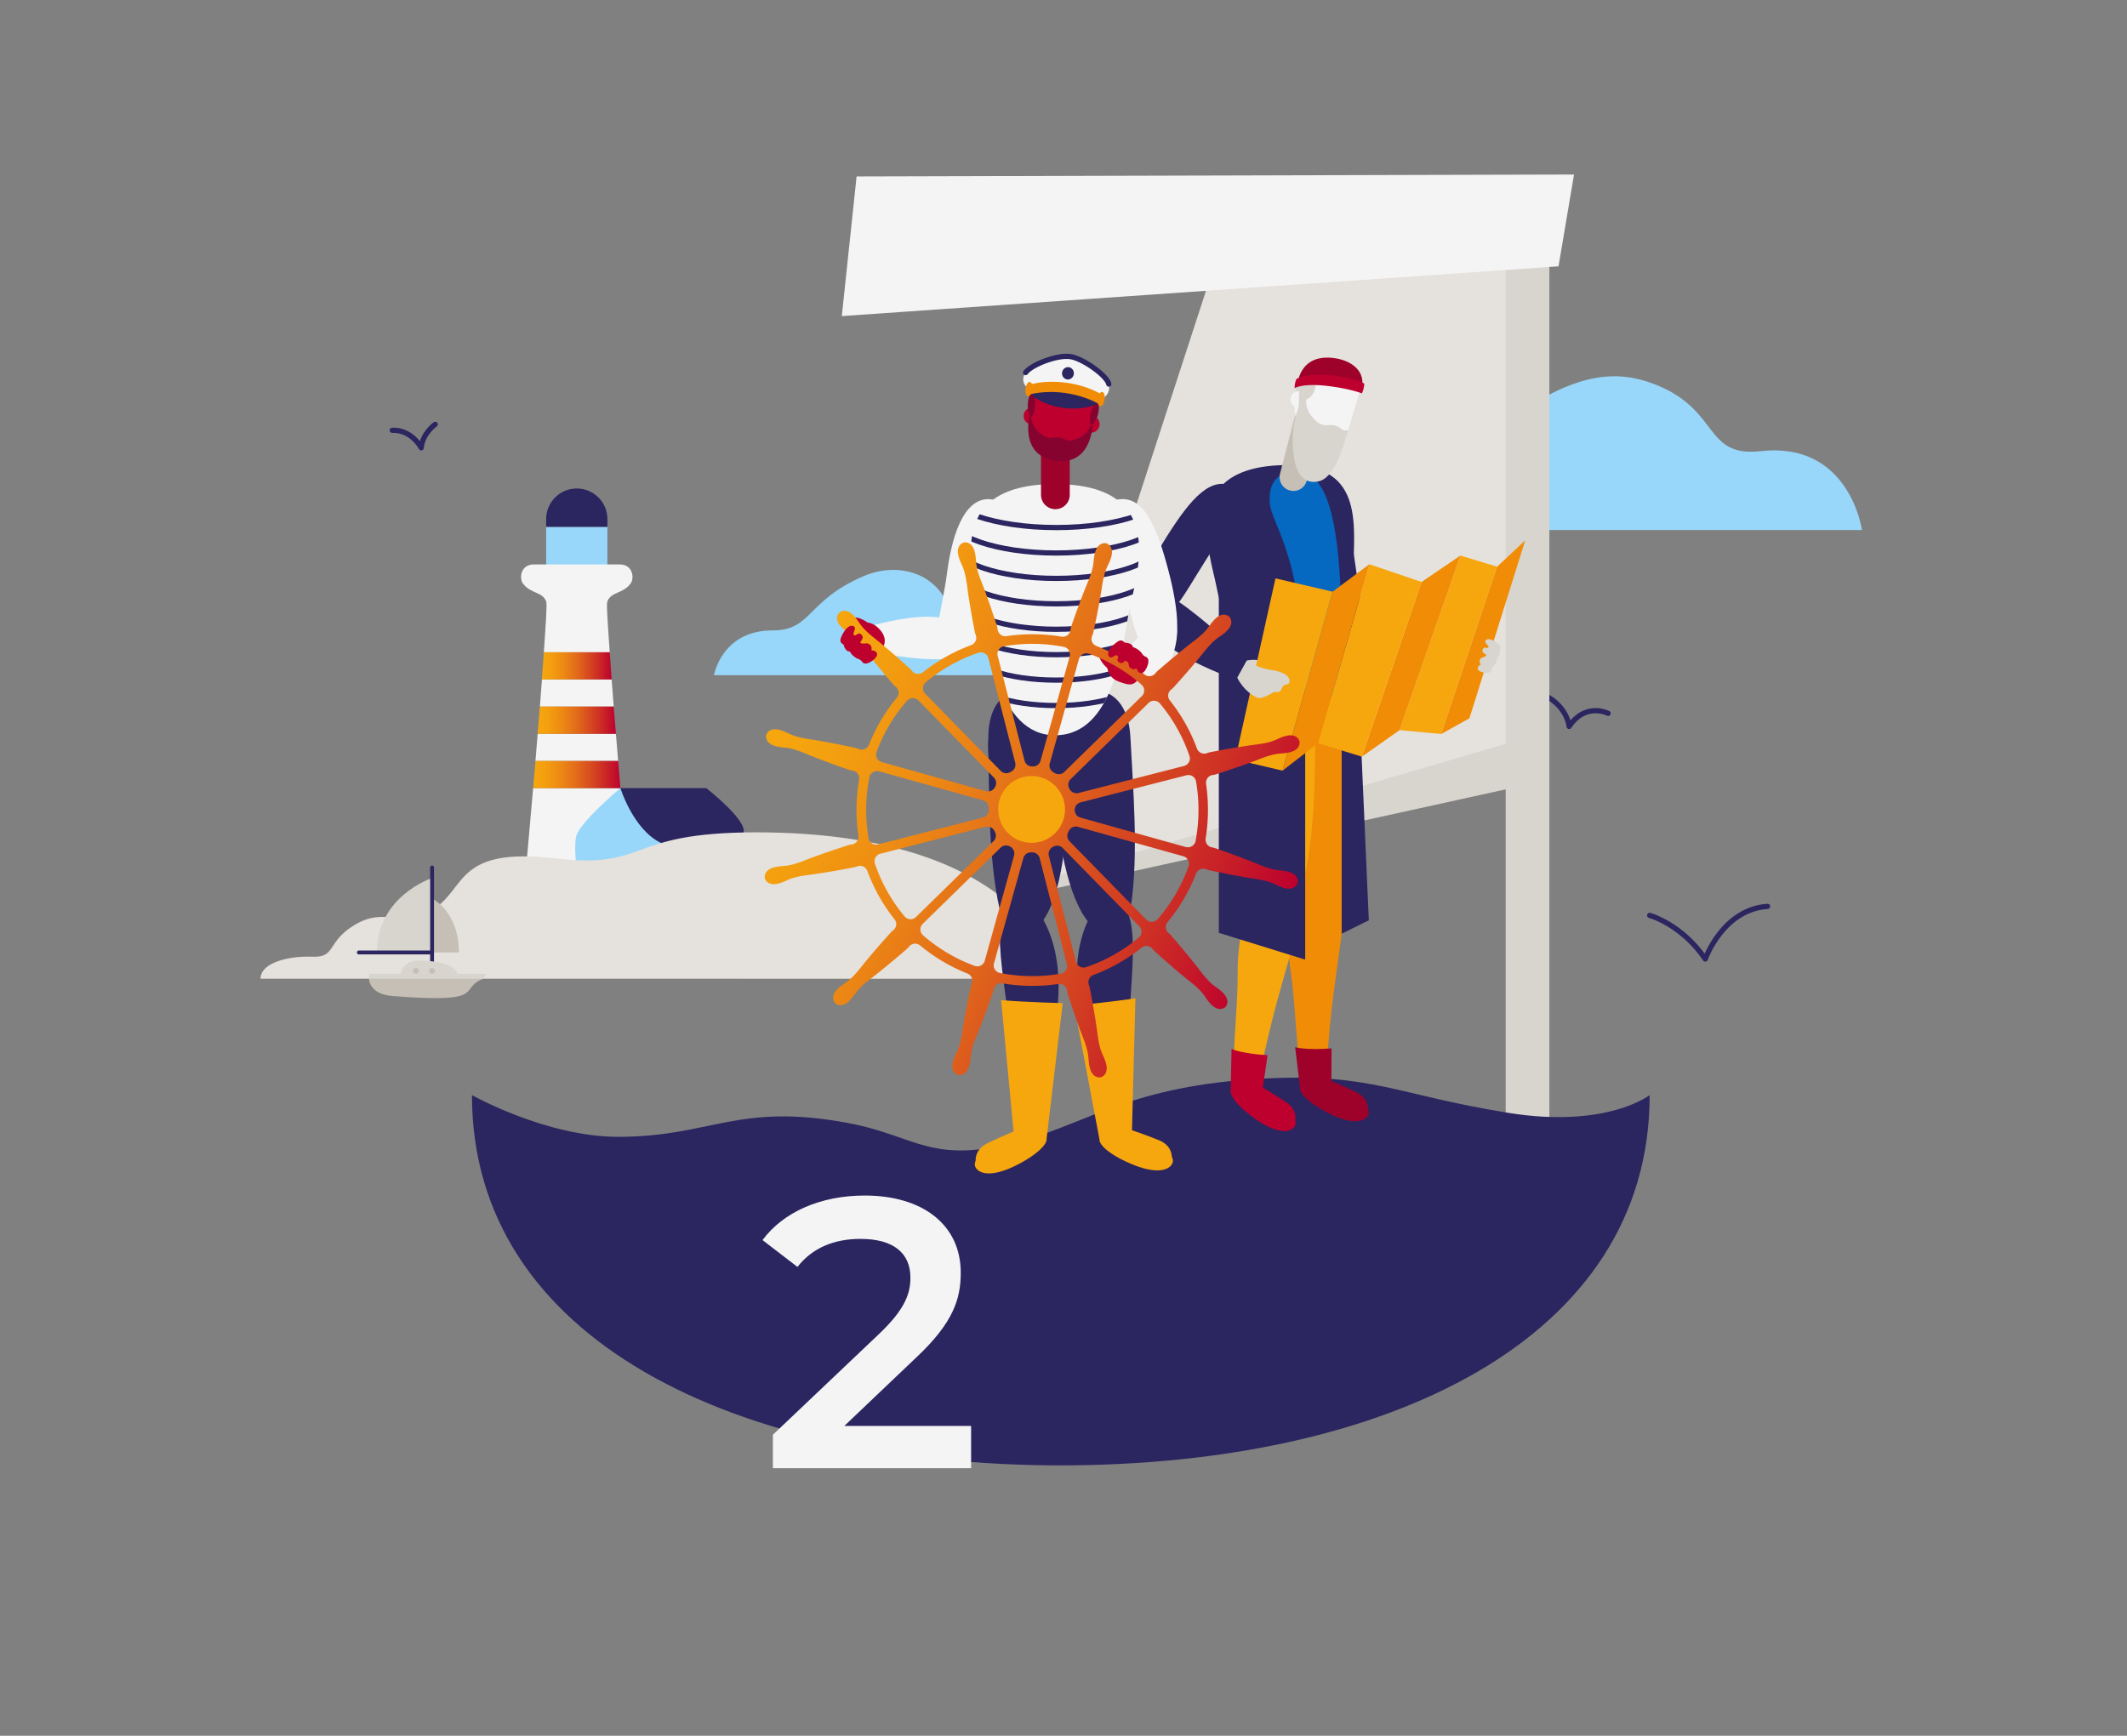 <svg id="Calque_1" data-name="Calque 1" xmlns="http://www.w3.org/2000/svg" xmlns:xlink="http://www.w3.org/1999/xlink" width="1267.84" height="1034.93" viewBox="0 0 1267.84 1034.93"><rect x="0" y="0" width="1267.84" height="1034.93" fill="#808080" stroke="none"/><defs><style>.cls-1,.cls-19,.cls-2,.cls-22{fill:none;}.cls-19,.cls-2,.cls-22{stroke:#2b2560;}.cls-2,.cls-22{stroke-linecap:round;stroke-linejoin:round;}.cls-19,.cls-2{stroke-width:3.11px;}.cls-3{fill:#98d7f9;}.cls-4{fill:#e5e1dc;}.cls-5{fill:#d8d4ce;}.cls-6{fill:#f4f4f4;}.cls-7{fill:#2b2560;}.cls-8{fill:url(#Dégradé_sans_nom_4);}.cls-9{fill:url(#Dégradé_sans_nom_4-2);}.cls-10{fill:url(#Dégradé_sans_nom_4-3);}.cls-11{fill:#f08c05;}.cls-12{fill:#f7a70e;}.cls-13{fill:#9e022b;}.cls-14{fill:#bd002e;}.cls-15{fill:#0568c1;}.cls-16{fill:#c6bfb5;}.cls-17{isolation:isolate;}.cls-18{clip-path:url(#clip-path);}.cls-19{stroke-miterlimit:10;}.cls-20{fill:#87032f;}.cls-21{fill:url(#Dégradé_sans_nom_4-4);}.cls-22{stroke-width:2.29px;}</style><linearGradient id="Dégradé_sans_nom_4" x1="-1462" y1="461.82" x2="-1409.98" y2="461.82" gradientTransform="matrix(-1, 0, 0, 1, -1092.19, 0)" gradientUnits="userSpaceOnUse"><stop offset="0" stop-color="#bd002e"/><stop offset="0.01" stop-color="#be032d"/><stop offset="0.27" stop-color="#d23d22"/><stop offset="0.5" stop-color="#e26b1a"/><stop offset="0.71" stop-color="#ee8c13"/><stop offset="0.88" stop-color="#f4a00f"/><stop offset="1" stop-color="#f7a70e"/></linearGradient><linearGradient id="Dégradé_sans_nom_4-2" x1="-1459.31" y1="429.41" x2="-1412.68" y2="429.41" xlink:href="#Dégradé_sans_nom_4"/><linearGradient id="Dégradé_sans_nom_4-3" x1="-1456.78" y1="397" x2="-1415.21" y2="397" xlink:href="#Dégradé_sans_nom_4"/><clipPath id="clip-path"><path class="cls-1" d="M673.05,364c4.05-20.68,24.32-75.19-44-75.37h-.35c-68.32.18-48.06,54.69-44,75.37,3.85,19.64,9.77,74.39,44.18,74.39C664.54,438.43,669.21,383.68,673.05,364Z"/></clipPath><linearGradient id="Dégradé_sans_nom_4-4" x1="1781" y1="-95.29" x2="1455.89" y2="-95.29" gradientTransform="matrix(0.91, 0.41, -0.41, 0.91, -895.02, -100.11)" xlink:href="#Dégradé_sans_nom_4"/></defs><path class="cls-2" d="M958.54,425.34s-13.32-6.88-23.24,7.78c0,0-.91-13.13-17.37-19.87"/><path class="cls-3" d="M1109.86,316s-7.31-52.9-60.32-47c-33.29,3.7-24.63-23.24-60.12-38.6-27.95-12.09-51.95-6.24-89.67,19.09-28.13,18.88-69.55,5-100.3,27.23S765.08,316,765.08,316Z"/><polygon class="cls-4" points="600.69 536.48 917 449.11 917 137.03 722.13 163.29 600.69 536.48"/><path class="cls-5" d="M912.32,467.39,601.61,535.7s-3.69,1-4.12-1.09c-.59-2.93,2.67-3.71,2.67-3.71,6.82-2.12,312.16-91.77,312.16-91.77Z"/><rect class="cls-5" x="897.49" y="105.21" width="26.04" height="602.47"/><path class="cls-3" d="M425.58,402.56s4.61-26.68,34.88-26.68c23.72,0,20-17.73,54.5-32.43,20.3-8.65,45-2.17,51.9,22.31,5.19,18.34,21.34,4.89,39.21,16.42s20,20.38,20,20.38Z"/><polygon class="cls-6" points="501.78 188.46 928.98 158.8 938.23 104.05 510.59 105.21 501.78 188.46"/><path class="cls-3" d="M362.05,340.29a18.25,18.25,0,0,1-18.25,18.25h0a18.25,18.25,0,0,1-18.25-18.25V314.13h36.5Z"/><path class="cls-7" d="M343.8,291.26h0a18.26,18.26,0,0,1,18.25,18.26v4.61h-36.5v-4.61A18.26,18.26,0,0,1,343.8,291.26Z"/><path class="cls-6" d="M318.3,336.52h51c8.19,0,8.82,8.42,6.61,11.39-4.63,6.21-11.5,4.74-13.86,10.63-.66,1.66.14,11.92,1.39,30.36H324.17c1.24-18.44,2-28.7,1.38-30.36-2.36-5.89-9.23-4.42-13.86-10.63C309.48,344.94,310.11,336.52,318.3,336.52Z"/><path class="cls-6" d="M373.78,515.41h-60s1.79-19.8,4-45.49h52C372,495.61,373.78,515.41,373.78,515.41Z"/><path class="cls-6" d="M364.59,405.1c.39,5.24.8,10.68,1.23,16.21h-44c.43-5.53.85-11,1.23-16.21Z"/><path class="cls-6" d="M368.45,453.72H319.16c.44-5.32.89-10.76,1.33-16.21h46.63C367.56,443,368,448.4,368.45,453.72Z"/><path class="cls-8" d="M369.81,469.92h-52c.45-5.2.9-10.64,1.37-16.2h49.29C368.91,459.28,369.37,464.72,369.81,469.92Z"/><path class="cls-9" d="M367.12,437.51H320.49c.44-5.42.87-10.85,1.29-16.2h44C366.24,426.66,366.68,432.09,367.12,437.51Z"/><path class="cls-10" d="M324.17,388.9h39.27c.34,5.07.73,10.52,1.15,16.2H323C323.44,399.42,323.82,394,324.17,388.9Z"/><path class="cls-3" d="M442.45,519V497.74l-44-8.16-28.67-19.66s-22.7,19.06-26.07,27.82c-1.91,4.94,0,21.21,0,21.21Z"/><path class="cls-7" d="M421,469.92s27.65,21.6,21.45,27.82c-7.47,7.47-34.48,11.71-48.63,4.77-16.46-8.07-24-32.59-24-32.59Z"/><path class="cls-4" d="M155.28,583.56c0-9.55,16.7-13.72,30.9-13.13s8.48-8.67,24.67-18.64c19.59-12.08,27.6,2.84,47.44-9.69s13.35-37.18,72.36-30.32c56.84,6.61,41.38-15.51,119.91-15.51,166,0,180.13,87.29,180.13,87.29Z"/><path class="cls-7" d="M632.92,873.71h0Z"/><path class="cls-7" d="M983.32,652.94c0,145.87-157.09,220.62-351,220.77-193.9-.15-351-74.9-351-220.77,0,0,44.12,24.88,87.22,24.88,55.21,0,71-20.54,136.84-8.26,42,7.84,49.52,26,105.83,10,38.82-11,64.64-32.26,141-36.41,65.78-3.57,79.6,9.6,147.14,20.42C957.77,672.92,983.32,652.94,983.32,652.94Z"/><path class="cls-7" d="M631.75,432.17h0Z"/><path class="cls-6" d="M578.85,850.18v25.19H460.7V855.45L524.35,795c15.58-14.89,18.32-24.28,18.32-33.21,0-14.65-10.07-23.12-29.76-23.12-15.58,0-28.63,5.26-37.56,16.71l-20.84-16c12.37-16.71,34.58-26.56,60.91-26.56,34.81,0,57.25,17.63,57.25,46,0,15.57-4.35,29.77-26.56,50.6l-42.82,40.76Z"/><path class="cls-2" d="M983.32,545.79s19,5.14,33.14,26c0,0,10.4-29.6,37.12-31.37"/><path class="cls-2" d="M259.43,253s-7.62,5.35-8.35,14c0,0-5.61-10.9-17.28-10.45"/><circle class="cls-7" cx="801.77" cy="371.42" r="8.7"/><path class="cls-7" d="M807.06,331.2c3.41,24.88,9.2,47-4.15,48.84-12.47,1.71-19.51-21.35-22.92-46.23s-3.66-44.87,12.59-47.42C801.17,285,803.66,306.32,807.06,331.2Z"/><circle class="cls-7" cx="801.73" cy="371.42" r="8.7"/><path class="cls-11" d="M780.43,517.79c-10.42,14.48-14.95,35.76-11,62.25,3.28,21.93,2.93,50.7,8.07,68,1.43,4.8,11.49,12,14.45-27.33,3.88-51.39,17.38-98.26,3.42-105.18C789.25,512.48,783.14,514,780.43,517.79Z"/><circle class="cls-11" cx="789.56" cy="522.76" r="8.77"/><ellipse class="cls-12" cx="783.01" cy="425.59" rx="34.74" ry="25.25" transform="translate(337.98 1197.72) rotate(-88.57)"/><path class="cls-11" d="M801.7,517.5c6.75-29.66,5.92-69.6,6.44-96.36.66-34.28-26.48-30.63-33.65-27-10.61,5.37-13.21,47.83-10.66,79.57s10.45,57.63,25.14,57.83C797,531.65,799.77,526,801.7,517.5Z"/><circle class="cls-11" cx="789.6" cy="522.76" r="8.77"/><path class="cls-13" d="M775.16,647.81c-2.06,3.52,6.37,11.1,18.82,16.94s19.29,4,21.35.49-1.44-7.38-13.89-13.22S777.22,644.3,775.16,647.81Z"/><path class="cls-13" d="M815.27,662.45s1.58-7.09-6.58-11.09-17-7.56-17-7.56-4.6,4-14.66-.66c0,0-1.65,3.46-1.17,5.42s24.47,15.29,30.26,15.18A31,31,0,0,0,815.27,662.45Z"/><path class="cls-13" d="M793.69,625.09,793.6,646s-6.49,7-10,3.88-8.7-1.27-8.7-1.27L772,624.36S778.26,626.3,793.69,625.09Z"/><ellipse class="cls-12" cx="759.04" cy="429.57" rx="34.82" ry="25.31" transform="translate(310.63 1177.63) rotate(-88.57)"/><path class="cls-12" d="M777.78,521.71c6.77-29.74,5.94-69.78,6.45-96.61.67-34.36-26.54-30.7-33.72-27.07-10.65,5.38-13.26,48-10.7,79.77s10.48,57.77,25.2,58C773.08,535.89,775.84,530.25,777.78,521.71Z"/><circle class="cls-12" cx="765.65" cy="526.98" r="8.79"/><path class="cls-12" d="M757.23,520.78c-12.34,12.93-19.79,33.44-19.52,60.29.22,22.22-4.11,50.74-1.39,68.61.75,5,9.74,13.53,18.13-25.14,10.95-50.48,30.84-95.15,17.94-103.95C766.72,516.72,760.44,517.43,757.23,520.78Z"/><circle class="cls-12" cx="765.61" cy="526.98" r="8.79"/><path class="cls-14" d="M734,649.15c-2.53,3.2,4.79,11.9,16.35,19.42S769,675.22,771.48,672s-.4-7.52-12-15S736.54,645.94,734,649.15Z"/><path class="cls-14" d="M771.81,669.23s2.55-6.82-5-11.92-15.8-9.86-15.8-9.86-5.13,3.37-14.46-2.67c0,0-2.12,3.2-1.92,5.22s22.18,18.56,28,19.26A31.39,31.39,0,0,0,771.81,669.23Z"/><path class="cls-14" d="M755.55,629.15l-3,20.76s-7.42,6.1-10.51,2.47-8.45-2.47-8.45-2.47l.49-24.48S740.06,628.22,755.55,629.15Z"/><path class="cls-7" d="M806.67,343.14c0-28,7.77-65.85-39-65.85h-.33c-65.59.17-46.14,52.51-42.25,72.36,3.69,18.86,17.9,71.43,50.94,71.43C810.31,421.08,806.67,362.44,806.67,343.14Z"/><path class="cls-7" d="M718.44,334.45C705,355.63,695.06,376.26,683.7,369c-10.62-6.76-1.08-28.9,12.4-50.08s26.21-36.6,40.27-28C743.79,295.43,731.93,313.26,718.44,334.45Z"/><circle class="cls-7" cx="688.37" cy="361.68" r="8.7"/><path class="cls-15" d="M766.11,282.24s-10.28,1.88-9.29,17.05S778,329,778,421.75c0,0,21.74-2.73,21.74-17.68,0-40.93.48-93.48-12.55-114.14C781.24,280.53,771.16,279.37,766.11,282.24Z"/><path class="cls-16" d="M774.76,236.91,763,282.44a8.22,8.22,0,1,0,15.92,4.12L790.68,241Z"/><path class="cls-6" d="M797.7,218.5c-10.34-3.09-20.89,1.66-24.68,14.33s.61,28.48,11,31.58c6.66,2,14.12-1.74,19.62-8.05l7.72-25.8S809.08,221.9,797.7,218.5Z"/><path class="cls-5" d="M775.69,224.34s-5.1,6.32-2.62,14.11c0,0,10.58,3,11.36-10.52Z"/><path class="cls-5" d="M803.59,256.36c-4.21,1.28-2.92-1.36-8.17-2.68-3.75-.94-6.66,1.72-11.67-3.38-3.69-3.74-6.38-8.33-4.58-14.36.07-.24-3.32-4.76-4.8-2.7l-.42,9.81a53,53,0,0,0-2.77,11c-1.57,11.6-1.18,36.67,15,32.88,8.91-2.09,13.88-18.69,16.92-28.85Z"/><path class="cls-6" d="M774,243.05a4.91,4.91,0,1,1,.42-9.81"/><path class="cls-13" d="M811.36,232.86c3.58-12-6.56-18.43-17.31-19.48s-18.64,3.44-20.86,15.82a66.5,66.5,0,0,1,19.11-.77A74,74,0,0,1,811.36,232.86Z"/><path class="cls-14" d="M771.7,231.44s4.72-3.18,20.22-1.25c13.2,1.65,19.86,4.35,19.86,4.35a14.89,14.89,0,0,0,1.43-5.8s-5.44-3.54-20.2-5-20.29,2.29-20.29,2.29A13.77,13.77,0,0,0,771.7,231.44Z"/><polygon class="cls-7" points="777.98 420.54 777.98 572.15 726.5 556.18 726.5 338.34 746.83 300.9 777.98 420.54"/><polygon class="cls-7" points="799.73 377.03 799.73 556.7 815.91 548.72 806.39 332.35 801.77 321.56 799.73 377.03"/><path class="cls-5" d="M739.74,394.64s18.06-6,16.28,8.4C755.62,406.23,739.74,394.64,739.74,394.64Z"/><polygon class="cls-12" points="870.51 331.24 892.4 337.89 859.07 437.62 834.2 435.34 870.51 331.24"/><g class="cls-17"><polygon class="cls-11" points="909.13 322.2 875.88 428.26 859.07 437.62 892.4 337.89 909.13 322.2"/><polygon class="cls-11" points="870.51 331.24 834.2 435.34 811.77 451.14 847.35 346.99 870.51 331.24"/><polygon class="cls-12" points="816.24 336.44 847.35 346.99 811.77 451.14 785.61 443.11 816.24 336.44"/><polygon class="cls-11" points="816.24 336.44 785.61 443.11 764.47 459.49 794.3 352.78 816.24 336.44"/><polygon class="cls-12" points="760.27 344.85 794.3 352.78 764.47 459.49 736.29 452.85 760.27 344.85"/></g><path class="cls-5" d="M892.47,383.52c-3.28-2.64-6-3.08-7-1.52s2.29,2.78,1.7,3.9-2.47-.74-3.29,1.17.78,2.44,1.77,3.2-1.35,1.48-2.42,1.94-1.78,2.47-.88,3.46c.68.74-.63.79-1.26,1.93-.8,1.46.31,2.49,1.93,3,2.4.8,5.61,1,6-1.1s1.22-1.91,2-3.24a8.49,8.49,0,0,0,1.34-3.5c.08-1.13,1.06-.36,1.43-2.49s-.49-1.63.31-3S894.15,384.88,892.47,383.52Z"/><path class="cls-5" d="M756.7,399.24c9.81,1.36,13,4.77,11.62,8.06-.56,1.3-1.87.44-2.88,1.2-1.56,1.18-1.49,3.17-2.7,3.81-1.4.73-2.53-.14-3.75.53-2.73,1.5-7.21,4.2-9.67,3.1-8.74-3.92-15.43-15.39-13-20.61S747.3,397.94,756.7,399.24Z"/><path class="cls-7" d="M736.87,405.15s-66.14-21.36-57.2-51c5.53-18.35,63.62,39.4,63.62,39.4"/><path class="cls-7" d="M651.84,542.72c-9.82,15.82-13,38.32-7,65.63,5,22.61,6.67,52.6,13.26,70.24,1.83,4.9,12.82,11.7,13.1-29.51.37-53.8,11.1-103.59-3.94-109.8C660.65,536.55,654.39,538.62,651.84,542.72Z"/><circle class="cls-7" cx="661.71" cy="547.25" r="9.16"/><ellipse class="cls-7" cx="647.95" cy="446.49" rx="26.37" ry="36.27" transform="matrix(1, -0.04, 0.04, 1, -18.74, 28.5)"/><path class="cls-7" d="M674,540.9c4.91-31.38,1.2-72.93-.17-100.84-1.76-35.76-29.77-30-37-25.73-10.68,6.34-10.36,50.77-5.44,83.64s15,59.29,30.31,58.46C670.1,556,672.57,549.92,674,540.9Z"/><circle class="cls-7" cx="661.75" cy="547.24" r="9.16"/><path class="cls-12" d="M655.62,678.54c-1.89,3.81,7.43,11.1,20.82,16.3s20.38,2.8,22.27-1-2-7.58-15.42-12.78S657.51,674.73,655.62,678.54Z"/><path class="cls-12" d="M698.44,690.93s1.15-7.5-7.63-11.09-18.22-6.67-18.22-6.67-4.5,4.53-15.31.37c0,0-1.48,3.72-.84,5.73s26.58,14.18,32.62,13.65A32.37,32.37,0,0,0,698.44,690.93Z"/><path class="cls-12" d="M676.79,595.23l-2.09,80.12s-6.26,7.8-10.18,4.76-9.15-.71-9.15-.71l-15.08-79.83S660.81,597.59,676.79,595.23Z"/><path class="cls-7" d="M618.05,542.24c10.88,15.11,15.61,37.33,11.47,65-3.42,22.9-3,52.94-8.42,71-1.5,5-12,12.56-15.09-28.54-4-53.65-18.15-102.59-3.57-109.81C608.84,536.69,615.23,538.32,618.05,542.24Z"/><circle class="cls-7" cx="608.51" cy="547.43" r="9.16"/><ellipse class="cls-7" cx="615.36" cy="445.97" rx="26.37" ry="36.27" transform="translate(-10.96 15.52) rotate(-1.43)"/><path class="cls-7" d="M595.84,541.94c-7.05-31-6.18-72.68-6.72-100.62-.69-35.8,27.65-32,35.13-28.2,11.08,5.6,13.8,49.94,11.14,83.08s-10.92,60.17-26.25,60.38C600.74,556.7,597.86,550.83,595.84,541.94Z"/><circle class="cls-7" cx="608.47" cy="547.43" r="9.16"/><path class="cls-12" d="M623.56,678c2.14,3.67-6.66,11.59-19.66,17.69s-20.14,4.19-22.29.52,1.5-7.71,14.51-13.81S621.41,674.32,623.56,678Z"/><path class="cls-12" d="M581.68,693.28s-1.66-7.4,6.86-11.58,17.72-7.9,17.72-7.9,4.8,4.22,15.3-.68c0,0,1.72,3.61,1.23,5.66s-25.55,16-31.61,15.85A32.45,32.45,0,0,1,581.68,693.28Z"/><path class="cls-12" d="M596.75,596.33l7.55,79.79s6.78,7.35,10.48,4,9.08-1.34,9.08-1.34l9.6-80.67S612.85,597.59,596.75,596.33Z"/><path class="cls-6" d="M516.67,374s62.64-20.18,59.43,11.79c-1.53,15.16-59.85,2-59.85,2"/><circle class="cls-6" cx="567.42" cy="383.45" r="9.06"/><path class="cls-6" d="M588.8,347c3.5,31.36-10.24,48.83-23.78,45.17-12.66-3.42-3.83-25-.47-50.88s11.89-47.3,28.52-43.16C601.86,300.33,585.9,321,588.8,347Z"/><circle class="cls-6" cx="567.38" cy="383.43" r="9.06"/><circle class="cls-6" cx="690.33" cy="383.45" r="9.06"/><path class="cls-6" d="M669,347c6.82,25.25,10.24,48.83,23.78,45.17,12.66-3.42,10.07-28.39,3.25-53.65s-14.67-44.53-31.3-40.39C655.88,300.33,662.13,321.75,669,347Z"/><path class="cls-6" d="M673.05,364c4.05-20.68,24.32-75.19-44-75.37h-.35c-68.32.18-48.06,54.69-44,75.37,3.85,19.64,9.77,74.39,44.18,74.39C664.54,438.43,669.21,383.68,673.05,364Z"/><g class="cls-18"><path class="cls-19" d="M695.88,291.78c0,12.58-29.66,22.77-66.24,22.77s-66.24-10.19-66.24-22.77"/><path class="cls-19" d="M693.62,307.72c0,12.15-28.65,22-64,22s-64-9.84-64-22"/><path class="cls-19" d="M691.36,323.66c0,11.71-27.63,21.21-61.72,21.21s-61.71-9.5-61.71-21.21"/><path class="cls-19" d="M689.09,339.59c0,11.29-26.61,20.44-59.45,20.44s-59.45-9.15-59.45-20.44"/><path class="cls-19" d="M686.83,355.53c0,10.86-25.6,19.66-57.19,19.66s-57.19-8.8-57.19-19.66"/><path class="cls-19" d="M684.57,371.47c0,10.43-24.59,18.88-54.93,18.88s-54.93-8.45-54.93-18.88"/><path class="cls-19" d="M682.31,387.4c0,10-23.58,18.11-52.67,18.11S577,397.4,577,387.4"/><path class="cls-19" d="M680,403.34c0,9.57-22.56,17.33-50.4,17.33s-50.4-7.76-50.4-17.33"/></g><path class="cls-13" d="M620.51,246.32v49a8.57,8.57,0,0,0,17.13,0v-49Z"/><path class="cls-14" d="M653.57,248.33C651.67,262,640.66,275,629.52,273.5s-18.17-17.12-16.28-30.77,12-20.21,23.14-18.67S655.46,234.68,653.57,248.33Z"/><circle class="cls-14" cx="615.26" cy="248.02" r="5.12"/><circle class="cls-14" cx="650.31" cy="252.89" r="5.12"/><path class="cls-20" d="M614.64,233.57s-4.24,7.31-.45,14.93c0,0,3.8.36,2.46-13.67Z"/><path class="cls-20" d="M654.63,239.11s2.09,8.2-3.63,14.5c0,0-3.75-.69,1.36-13.83Z"/><path class="cls-20" d="M654.83,239.25c3.64-20.17-15-17.59-15-17.59-1.35-3.56-10.81-4.21-18.58-1.08-10.39,4.19-7.62,16.55-7.62,16.55s16.7-.16,24-7.45a83.45,83.45,0,0,0,15,8.83Z"/><path class="cls-20" d="M624.4,227.62S640.12,245,657.33,240.1l-3.14-3.81s2-11.14-12.27-11.46S624.4,227.62,624.4,227.62Z"/><path class="cls-7" d="M614.41,235s5.78,6.28,19.12,8.13,21-2.57,21-2.57-8.32-7.76-18.11-9.12S618.94,230.25,614.41,235Z"/><path class="cls-6" d="M660.92,229c-1.06-5.11-15.58-15.38-23-16.4-8.13-1.13-23.34,5-26.57,9.53-4.85,6.77,4,11.45,4,11.45s6-3.57,19.86-1.65,18.66,7,18.66,7S662.62,237.22,660.92,229Z"/><path class="cls-11" d="M635.78,228.23c-13.4-1.86-22.13,1.15-22.13,1.15l-.85,6.08s9-3,22.13-1.14,21,7.12,21,7.12l.84-6.08S649.17,230.09,635.78,228.23Z"/><ellipse class="cls-11" cx="613.28" cy="231.99" rx="4.34" ry="2.04" transform="translate(299.21 807.57) rotate(-82.1)"/><ellipse class="cls-11" cx="656.4" cy="237.97" rx="4.34" ry="2.04" transform="translate(330.47 855.44) rotate(-82.1)"/><ellipse class="cls-7" cx="636.56" cy="222.58" rx="3.68" ry="3.53" transform="translate(328.61 822.51) rotate(-82.1)"/><path class="cls-2" d="M660.92,229c-1.06-5.11-15.58-15.38-23-16.4-8.13-1.13-23.34,5-26.57,9.53"/><path class="cls-20" d="M651.48,250.65s-2.33,8.1-8.48,10.58c-8.16,3.28-6.75.33-11.72-.36-5.13-.71-4.83,2.47-11.78-2.9-5.25-4.06-5.28-12.49-5.28-12.49s-7.93,26.07,14.93,29.24S651.48,250.65,651.48,250.65Z"/><path class="cls-6" d="M681.27,377.06l-15,15.44,24.05,18.27s12.09-21.13,11.27-35.24S681.27,377.06,681.27,377.06Z"/><circle class="cls-12" cx="615.19" cy="482.65" r="23.01"/><path class="cls-14" d="M505.41,375.3s.61,2.25,4.15,7.9,11.71,8.27,11.71,8.27c8-5.84,7.47-12,2.33-16.94C518.81,369.89,514,369.94,505.41,375.3Z"/><path class="cls-14" d="M518.69,372.9c-1-2.29-8.54-6-10-4.25s-.42,3,1.46,4.79,4.68,3.76,6.89,3.62S520,375.91,518.69,372.9Z"/><path class="cls-14" d="M661.27,389s2.33.07,8.65,2.22,10.74,9.49,10.74,9.49c-3.84,9.17-7.13,8-13.45,5.81S658,398.57,661.27,389Z"/><path class="cls-14" d="M662,399.4c-2.47-.45-7.79-6.93-6.46-8.78s2.84-1.1,5,.32,4.74,3.68,5.11,5.87S665.23,400,662,399.4Z"/><path class="cls-21" d="M729,592c-4.28-4.38-6-3.18-13.46-13-7-9.18-16.41-20-17.59-21.35a3.32,3.32,0,0,0-.25-.27,12,12,0,0,0-1.08-1,4.64,4.64,0,0,1-.67-6.58,103.77,103.77,0,0,0,17-29,4.57,4.57,0,0,1,6-2.5c.36.14.73.27,1.11.38l.37.09c1.78.39,15.78,3.43,27.18,5.15,12.2,1.83,12,3.89,17.86,5.54s7.78-1.94,8.06-2.94.52-5-5.37-6.69-6.77.24-18.14-4.51c-10.64-4.44-24.2-9.1-25.92-9.68l-.37-.12c-.39-.1-.78-.18-1.17-.25a4.67,4.67,0,0,1-3.93-5.31,106,106,0,0,0,.26-32.63,4.67,4.67,0,0,1,4.06-5.26,12.79,12.79,0,0,0,1.35-.25l.37-.1c1.74-.56,15.39-4.92,26.11-9.13,11.48-4.51,12.31-2.61,18.24-4.12s5.77-5.57,5.51-6.58-2.07-4.62-8-3.11-5.74,3.59-18,5.16c-11.43,1.47-25.49,4.21-27.29,4.57l-.37.08a12.18,12.18,0,0,0-1.29.42,4.65,4.65,0,0,1-6.09-2.66,104.08,104.08,0,0,0-16.18-28.72,4.59,4.59,0,0,1,.81-6.51,12.39,12.39,0,0,0,1.12-1l.26-.26c1.21-1.32,10.86-11.94,18.06-21,7.69-9.64,9.36-8.4,13.73-12.68s2.22-7.71,1.49-8.45-4.11-3-8.48,1.3-3.18,6-13,13.45c-9.18,7-20,16.42-21.36,17.6l-.27.25a14.42,14.42,0,0,0-1,1.11,4.63,4.63,0,0,1-6.59.61,104,104,0,0,0-28.84-17A4.55,4.55,0,0,1,651,379.1a13.71,13.71,0,0,0,.61-1.67,2.37,2.37,0,0,0,.09-.36c.39-1.77,3.43-15.78,5.15-27.19,1.83-12.19,3.89-12,5.54-17.85s-1.94-7.78-2.94-8.06-5-.52-6.68,5.37.23,6.77-4.52,18.14c-4.44,10.64-9.1,24.21-9.68,25.92,0,.12-.08.24-.11.36a12.4,12.4,0,0,0-.34,1.76,4.62,4.62,0,0,1-5.31,4.09,105.9,105.9,0,0,0-32.91-.32,4.6,4.6,0,0,1-5.24-4,12.63,12.63,0,0,0-.28-1.57c0-.12-.06-.24-.1-.36-.54-1.71-4.91-15.38-9.13-26.12C580.6,335.79,582.51,335,581,329s-5.57-5.78-6.58-5.52-4.62,2.07-3.1,8,3.58,5.74,5.16,18c1.46,11.42,4.2,25.48,4.56,27.28a2.34,2.34,0,0,0,.09.38,11.73,11.73,0,0,0,.45,1.38,4.63,4.63,0,0,1-2.66,6.1,103.9,103.9,0,0,0-28.79,16.21,4.61,4.61,0,0,1-6.52-.81,12.51,12.51,0,0,0-1-1.12l-.27-.26c-1.32-1.21-11.94-10.86-21-18.06-9.64-7.69-8.41-9.36-12.69-13.73s-7.71-2.22-8.45-1.49-3,4.1,1.31,8.48,6,3.18,13.45,13c7,9.18,16.42,20,17.59,21.36l.26.27a12.64,12.64,0,0,0,1.1,1,4.59,4.59,0,0,1,.66,6.53A104,104,0,0,0,518,444a4.66,4.66,0,0,1-6.17,2.59,11.7,11.7,0,0,0-1.6-.59,2.49,2.49,0,0,0-.37-.09c-1.76-.39-15.78-3.43-27.18-5.15-12.2-1.83-12-3.9-17.86-5.54s-7.78,1.94-8.06,2.93-.52,5.05,5.37,6.69,6.77-.23,18.15,4.52c10.64,4.44,24.21,9.1,25.91,9.68l.36.11a12.63,12.63,0,0,0,1.67.33,4.6,4.6,0,0,1,3.89,5.36,105.38,105.38,0,0,0-.45,33.44,4.6,4.6,0,0,1-4,5.23,13.87,13.87,0,0,0-1.52.27l-.36.11c-1.7.54-15.37,4.91-26.12,9.12-11.47,4.51-12.3,2.61-18.23,4.13s-5.77,5.57-5.52,6.57,2.07,4.63,8,3.11,5.74-3.59,18-5.16c11.43-1.47,25.49-4.21,27.28-4.56l.38-.09a13.39,13.39,0,0,0,1.31-.43,4.65,4.65,0,0,1,6.1,2.67,104.27,104.27,0,0,0,16.24,28.89,4.6,4.6,0,0,1-.81,6.52,14.09,14.09,0,0,0-1.12,1l-.26.27c-1.2,1.32-10.86,11.94-18,21-7.69,9.64-9.36,8.41-13.74,12.69s-2.21,7.71-1.49,8.45,4.11,3,8.48-1.31,3.18-6,13-13.45c9.17-7,20-16.42,21.35-17.6l.27-.25a12.64,12.64,0,0,0,1-1.1,4.6,4.6,0,0,1,6.54-.66,104.23,104.23,0,0,0,28.19,16.73,4.6,4.6,0,0,1,2.61,5.91c-.14.36-.27.72-.38,1.09,0,.13-.07.26-.09.38-.4,1.79-3.43,15.79-5.15,27.18-1.83,12.19-3.89,12-5.54,17.86s1.94,7.78,2.94,8.06,5,.52,6.69-5.38-.24-6.76,4.51-18.14c4.44-10.64,9.1-24.2,9.68-25.91,0-.12.08-.24.11-.37a10.64,10.64,0,0,0,.24-1.09,4.64,4.64,0,0,1,5.36-3.71,105.75,105.75,0,0,0,33.17.38,4.66,4.66,0,0,1,5.25,4.06c.06.43.14.86.24,1.3,0,.12.07.24.11.37.55,1.74,4.92,15.38,9.13,26.11,4.5,11.48,2.6,12.31,4.12,18.24s5.57,5.77,6.57,5.51,4.63-2.07,3.11-8-3.59-5.74-5.16-18c-1.47-11.43-4.21-25.49-4.56-27.28,0-.13,0-.25-.09-.38a12.38,12.38,0,0,0-.39-1.22,4.65,4.65,0,0,1,2.67-6.08A103.86,103.86,0,0,0,680.5,565a4.61,4.61,0,0,1,6.52.8,11.26,11.26,0,0,0,1,1.13l.26.26c1.32,1.2,11.94,10.86,21,18,9.64,7.69,8.4,9.36,12.68,13.73s7.71,2.22,8.45,1.5S733.32,596.4,729,592Zm-92.16-96.14c.14-.22.27-.44.39-.67a4.66,4.66,0,0,1,5.3-2.21l62.83,17.55a4.63,4.63,0,0,1,3.12,6A98.17,98.17,0,0,1,690,548.05a4.65,4.65,0,0,1-6.82.2l-45.69-46.7A4.65,4.65,0,0,1,636.88,495.89Zm41.9,63.17a98.24,98.24,0,0,1-31.36,17.63,4.64,4.64,0,0,1-6-3.25l-16.22-63.26A4.69,4.69,0,0,1,627.5,505l.26-.14a4.66,4.66,0,0,1,5.68.74l45.68,46.7A4.64,4.64,0,0,1,678.78,559.06Zm28.05-54L644,487.46a4.62,4.62,0,0,1-3.39-4.52v-.08a4.63,4.63,0,0,1,3.48-4.44l63.12-16.18a4.64,4.64,0,0,1,5.72,3.69,99.82,99.82,0,0,1-.27,35.49A4.64,4.64,0,0,1,706.83,505Zm-182.05,4,62.65-16.06a4.64,4.64,0,0,1,5.2,2.24l.34.58a4.66,4.66,0,0,1-.71,5.73L546,546.75a4.64,4.64,0,0,1-6.81-.34A98.46,98.46,0,0,1,521.53,515,4.65,4.65,0,0,1,524.78,509Zm87.79-6.65a19.68,19.68,0,0,1-9.29-3.64,21,21,0,0,1-2.55-2.19,21.7,21.7,0,0,1-1.55-1.8,20,20,0,0,1-2.46-4.16,20.21,20.21,0,0,1-1.51-5.52,20.42,20.42,0,0,1,0-5.24,19.8,19.8,0,0,1,3.88-9.3,19.71,19.71,0,0,1,4.09-4,19.58,19.58,0,0,1,4.28-2.38,19.92,19.92,0,0,1,5.56-1.35,20.64,20.64,0,0,1,4.58.09,20.27,20.27,0,0,1,5.51,1.57,19.8,19.8,0,0,1,4.28,2.63,22,22,0,0,1,1.77,1.6,20.23,20.23,0,0,1,4.27,6.57,19.92,19.92,0,0,1-2.68,19.44,21.33,21.33,0,0,1-1.9,2.15,19.87,19.87,0,0,1-2.19,1.85,19.4,19.4,0,0,1-3.87,2.21,20.19,20.19,0,0,1-10.27,1.47ZM580.9,575.87a98.43,98.43,0,0,1-30.71-18.22,4.64,4.64,0,0,1-.19-6.81l46.44-45.44a4.68,4.68,0,0,1,5.63-.66l.15.08a4.69,4.69,0,0,1,2.23,5.32L587,572.76A4.63,4.63,0,0,1,580.9,575.87ZM705.78,456.69l-62.95,16.14a4.66,4.66,0,0,1-5.27-2.37l-.17-.3a4.66,4.66,0,0,1,.79-5.6l46.44-45.43a4.64,4.64,0,0,1,6.81.33A98.33,98.33,0,0,1,709,450.71,4.64,4.64,0,0,1,705.78,456.69ZM649.17,389.8a98.39,98.39,0,0,1,31.26,18.42,4.65,4.65,0,0,1,.19,6.82L634.36,460.3a4.65,4.65,0,0,1-5.73.59c-.24-.15-.49-.31-.75-.45a4.65,4.65,0,0,1-2.14-5.26l17.39-62.26A4.63,4.63,0,0,1,649.17,389.8Zm-11.57,1.65-17.36,62.13a4.66,4.66,0,0,1-4.63,3.39h-.43a4.65,4.65,0,0,1-4.49-3.48l-16-62.43a4.64,4.64,0,0,1,3.7-5.73,99.68,99.68,0,0,1,35.63.33A4.63,4.63,0,0,1,637.6,391.45Zm-41.1,68.17-45-46a4.64,4.64,0,0,1,.34-6.81,98.47,98.47,0,0,1,31.31-17.62,4.63,4.63,0,0,1,6,3.25l16,62.33a4.64,4.64,0,0,1-2.32,5.25c-.22.11-.43.23-.64.36A4.65,4.65,0,0,1,596.5,459.62Zm-8.89,12.1-62-17.33a4.64,4.64,0,0,1-3.12-6.07,98.22,98.22,0,0,1,18.15-30.5,4.64,4.64,0,0,1,6.81-.19l45,46a4.66,4.66,0,0,1,.62,5.7c0,.08-.1.16-.14.24A4.68,4.68,0,0,1,587.61,471.72ZM524,459.89l62,17.31a4.68,4.68,0,0,1,3.39,4.68c0,.31,0,.62,0,.94a4.69,4.69,0,0,1-3.49,4.62l-62.45,16a4.64,4.64,0,0,1-5.73-3.71,99.71,99.71,0,0,1,.49-36.29A4.64,4.64,0,0,1,524,459.89Zm68.5,114.42L610,511.59a4.65,4.65,0,0,1,4.57-3.38h.59a4.64,4.64,0,0,1,4.56,3.48l16.19,63.14a4.64,4.64,0,0,1-3.7,5.73,100.11,100.11,0,0,1-36.16-.44A4.64,4.64,0,0,1,592.47,574.31Z"/><path class="cls-14" d="M664.79,383.61c-4,3.26-5.19,6.44-3.56,8s3.9-2.05,5.09-1.06-1.51,2.77.58,4.23,3.12-.33,4.28-1.32,1.43,2,1.71,3.38,2.51,2.75,3.92,1.91c1.06-.62.79,1,2,2,1.54,1.33,3.05.25,4.11-1.55,1.56-2.68,2.58-6.47.2-7.52s-2-1.94-3.39-3.17a10.37,10.37,0,0,0-3.86-2.48c-1.33-.37-.17-1.36-2.62-2.33s-2.08.17-3.54-1.14S666.85,381.92,664.79,383.61Z"/><path class="cls-14" d="M501.92,378.77c2.26-4.62,5.07-6.53,7-5.31s-1.1,4.27.13,5.2,2.36-2.11,4.25-.41.4,3.11-.3,4.46,2.27.94,3.69.89,3.26,1.82,2.77,3.38c-.37,1.17,1.1.55,2.4,1.49,1.64,1.19.94,2.91-.57,4.35-2.24,2.13-5.7,4-7.27,1.92s-2.34-1.49-3.86-2.56a10.47,10.47,0,0,1-3.31-3.19c-.66-1.21-1.36.15-2.87-2s-.31-2.07-1.92-3.19S500.75,381.16,501.92,378.77Z"/><path class="cls-16" d="M257.55,535.7s16,7.74,16,32.19h-16Z"/><path class="cls-5" d="M257.55,523.52s-32.9,10.66-32.9,44.37h32.9Z"/><line class="cls-22" x1="257.55" y1="578.33" x2="257.55" y2="517.22"/><line class="cls-22" x1="257.55" y1="567.89" x2="213.89" y2="567.89"/><polygon class="cls-5" points="289.77 580.62 287.88 583.64 219.94 583.64 219.94 580.62 289.77 580.62"/><path class="cls-5" d="M272.74,581.75s1-9-23.41-9c-10.31,0-10.56,9-10.56,9Z"/><circle class="cls-16" cx="247.96" cy="578.88" r="1.74"/><circle class="cls-16" cx="257.5" cy="578.88" r="1.74"/><path class="cls-16" d="M219.94,583.64s0,9.1,13.87,10.21c58,4.67,38.93-4.41,54.07-10.21Z"/></svg>